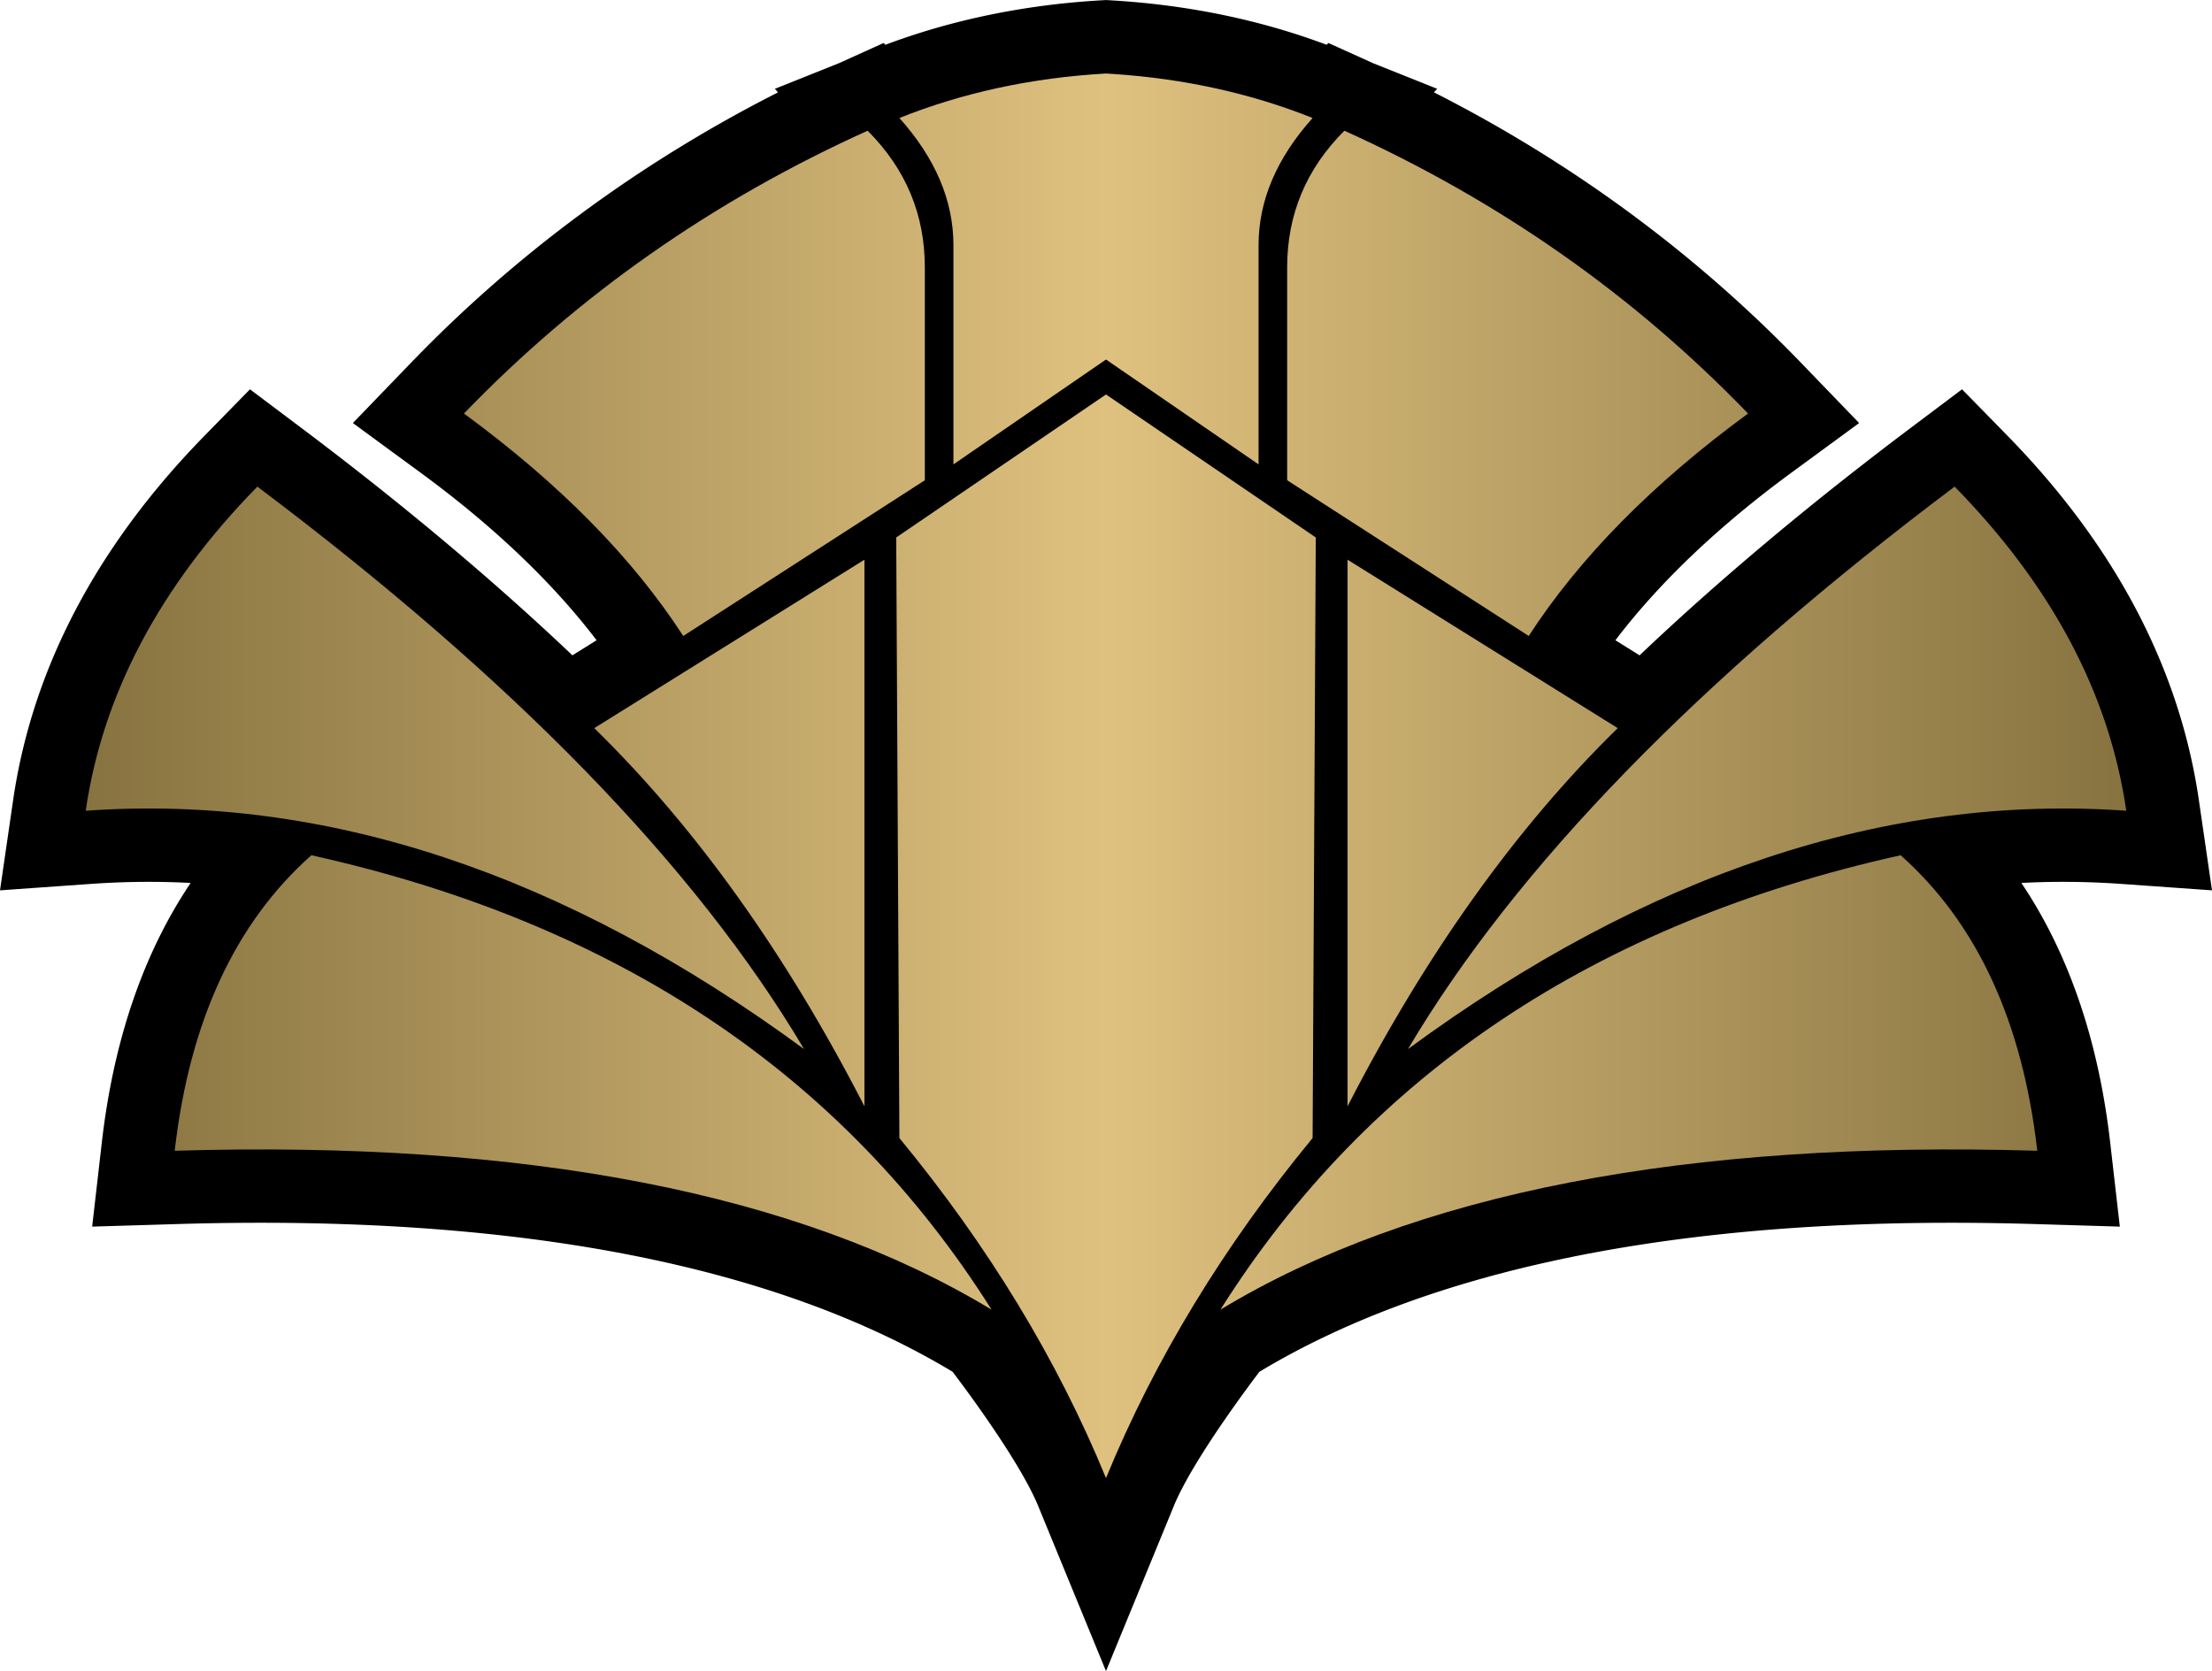 <?xml version="1.0" encoding="utf-8"?><!DOCTYPE svg PUBLIC "-//W3C//DTD SVG 1.1//EN" "http://www.w3.org/Graphics/SVG/1.1/DTD/svg11.dtd"><svg xmlns="http://www.w3.org/2000/svg" width="31.76" height="24" viewBox="-25.705 163.289 663.411 501.289"><path d="M610.446 428.432l27.26 1.931-3.934-27.043c-5.747-39.499-25.103-76.325-57.525-109.455l-13.511-13.804-15.438 11.608c-30.188 22.704-57.521 45.642-81.269 68.192l-7.254-4.523c13.232-17.373 30.982-34.275 52.794-50.27l20.303-14.889-17.478-18.124c-31.592-32.763-68.603-60.031-110.03-81.076l.949-1.063-19.159-7.661-13.461-6.085-.534.535c-19.438-7.294-40.532-11.737-62.729-13.21l-3.383-.208-1.303.075c-22.979 1.313-44.808 5.802-64.905 13.344l-.534-.535-13.375 6.049-19.248 7.697.949 1.063c-41.429 21.046-78.439 48.313-110.029 81.076L80.128 290.18l20.302 14.888c21.81 15.994 39.56 32.896 52.793 50.271l-7.254 4.523c-23.747-22.553-51.081-45.489-81.269-68.192l-15.437-11.608-13.509 13.804C3.33 326.994-16.024 363.82-21.77 403.319l-3.935 27.043 27.259-1.931a247.041 247.041 0 0117.389-.616c4.146 0 8.348.109 12.533.327-14.171 21.068-23.129 47.232-26.64 77.836l-2.899 25.264 25.418-.766c8.534-.257 17.02-.388 25.22-.388 88.359 0 158.139 15.038 207.405 44.692 2.214 2.9 19.959 26.344 25.671 40.249l20.351 49.548 20.349-49.548c5.71-13.9 23.455-37.349 25.671-40.249 49.267-29.654 119.046-44.692 207.404-44.692 8.201 0 16.687.131 25.22.388l25.418.766-2.896-25.263c-3.512-30.606-12.47-56.771-26.641-77.837a241.58 241.58 0 0112.532-.327c5.766 0 11.617.207 17.387.617z"/><linearGradient id="akqa" gradientUnits="userSpaceOnUse" x1="0" y1="396" x2="612.001" y2="396"><stop offset="0" stop-color="#877340"/><stop offset=".5" stop-color="#dfc17f"/><stop offset="1" stop-color="#877340"/></linearGradient><path fill="url(#akqa)" d="M244.037 504.674l-.953-180.169L306 281.607l62.915 42.896-.953 180.169c-26.691 32.411-47.345 66.409-61.962 102-14.618-35.588-35.271-69.588-61.963-101.998zM67.682 419.832c91.515 20.338 159.515 65.775 204 136.317-57.831-34.952-139.496-50.842-244.99-47.663 4.448-38.765 18.112-68.316 40.99-88.654zm476.636 0c22.878 20.338 36.543 49.89 40.989 88.654-105.494-3.179-187.158 12.711-244.989 47.663 44.485-70.542 112.486-115.979 204-136.317zm-310.767-88.654v163.963c-23.513-45.758-50.523-83.57-81.027-113.439l81.027-50.524zm144.897 0l81.027 50.522c-30.505 29.869-57.515 67.683-81.027 113.439V331.178zM51.477 309.252c76.896 57.831 131.551 114.074 163.963 168.729C143.625 425.233 71.814 401.401 0 406.486c5.085-34.953 22.243-67.364 51.477-97.234zm509.046 0c29.232 29.87 46.393 62.281 51.478 97.234-71.814-5.085-143.626 18.747-215.438 71.495 32.409-54.655 87.063-110.898 163.96-168.729zM234.505 202.486c11.438 11.438 17.158 25.104 17.158 40.991v63.869l-72.448 46.71c-15.253-23.515-37.178-45.758-65.775-66.729 34.317-35.589 74.673-63.869 121.065-84.841zm142.99 0c46.392 20.972 86.747 49.252 121.064 84.841-28.599 20.972-50.522 43.215-65.775 66.729l-72.448-46.71v-63.869c0-15.888 5.72-29.552 17.159-40.991zM260.243 302.58v-65.775c0-13.347-5.401-26.058-16.206-38.132 19.065-7.626 39.719-12.073 61.963-13.346l2.079.128c21.453 1.424 41.412 5.83 59.883 13.218-10.804 12.074-16.205 24.785-16.205 38.132v65.775L306 271.122l-45.757 31.458z"/></svg>